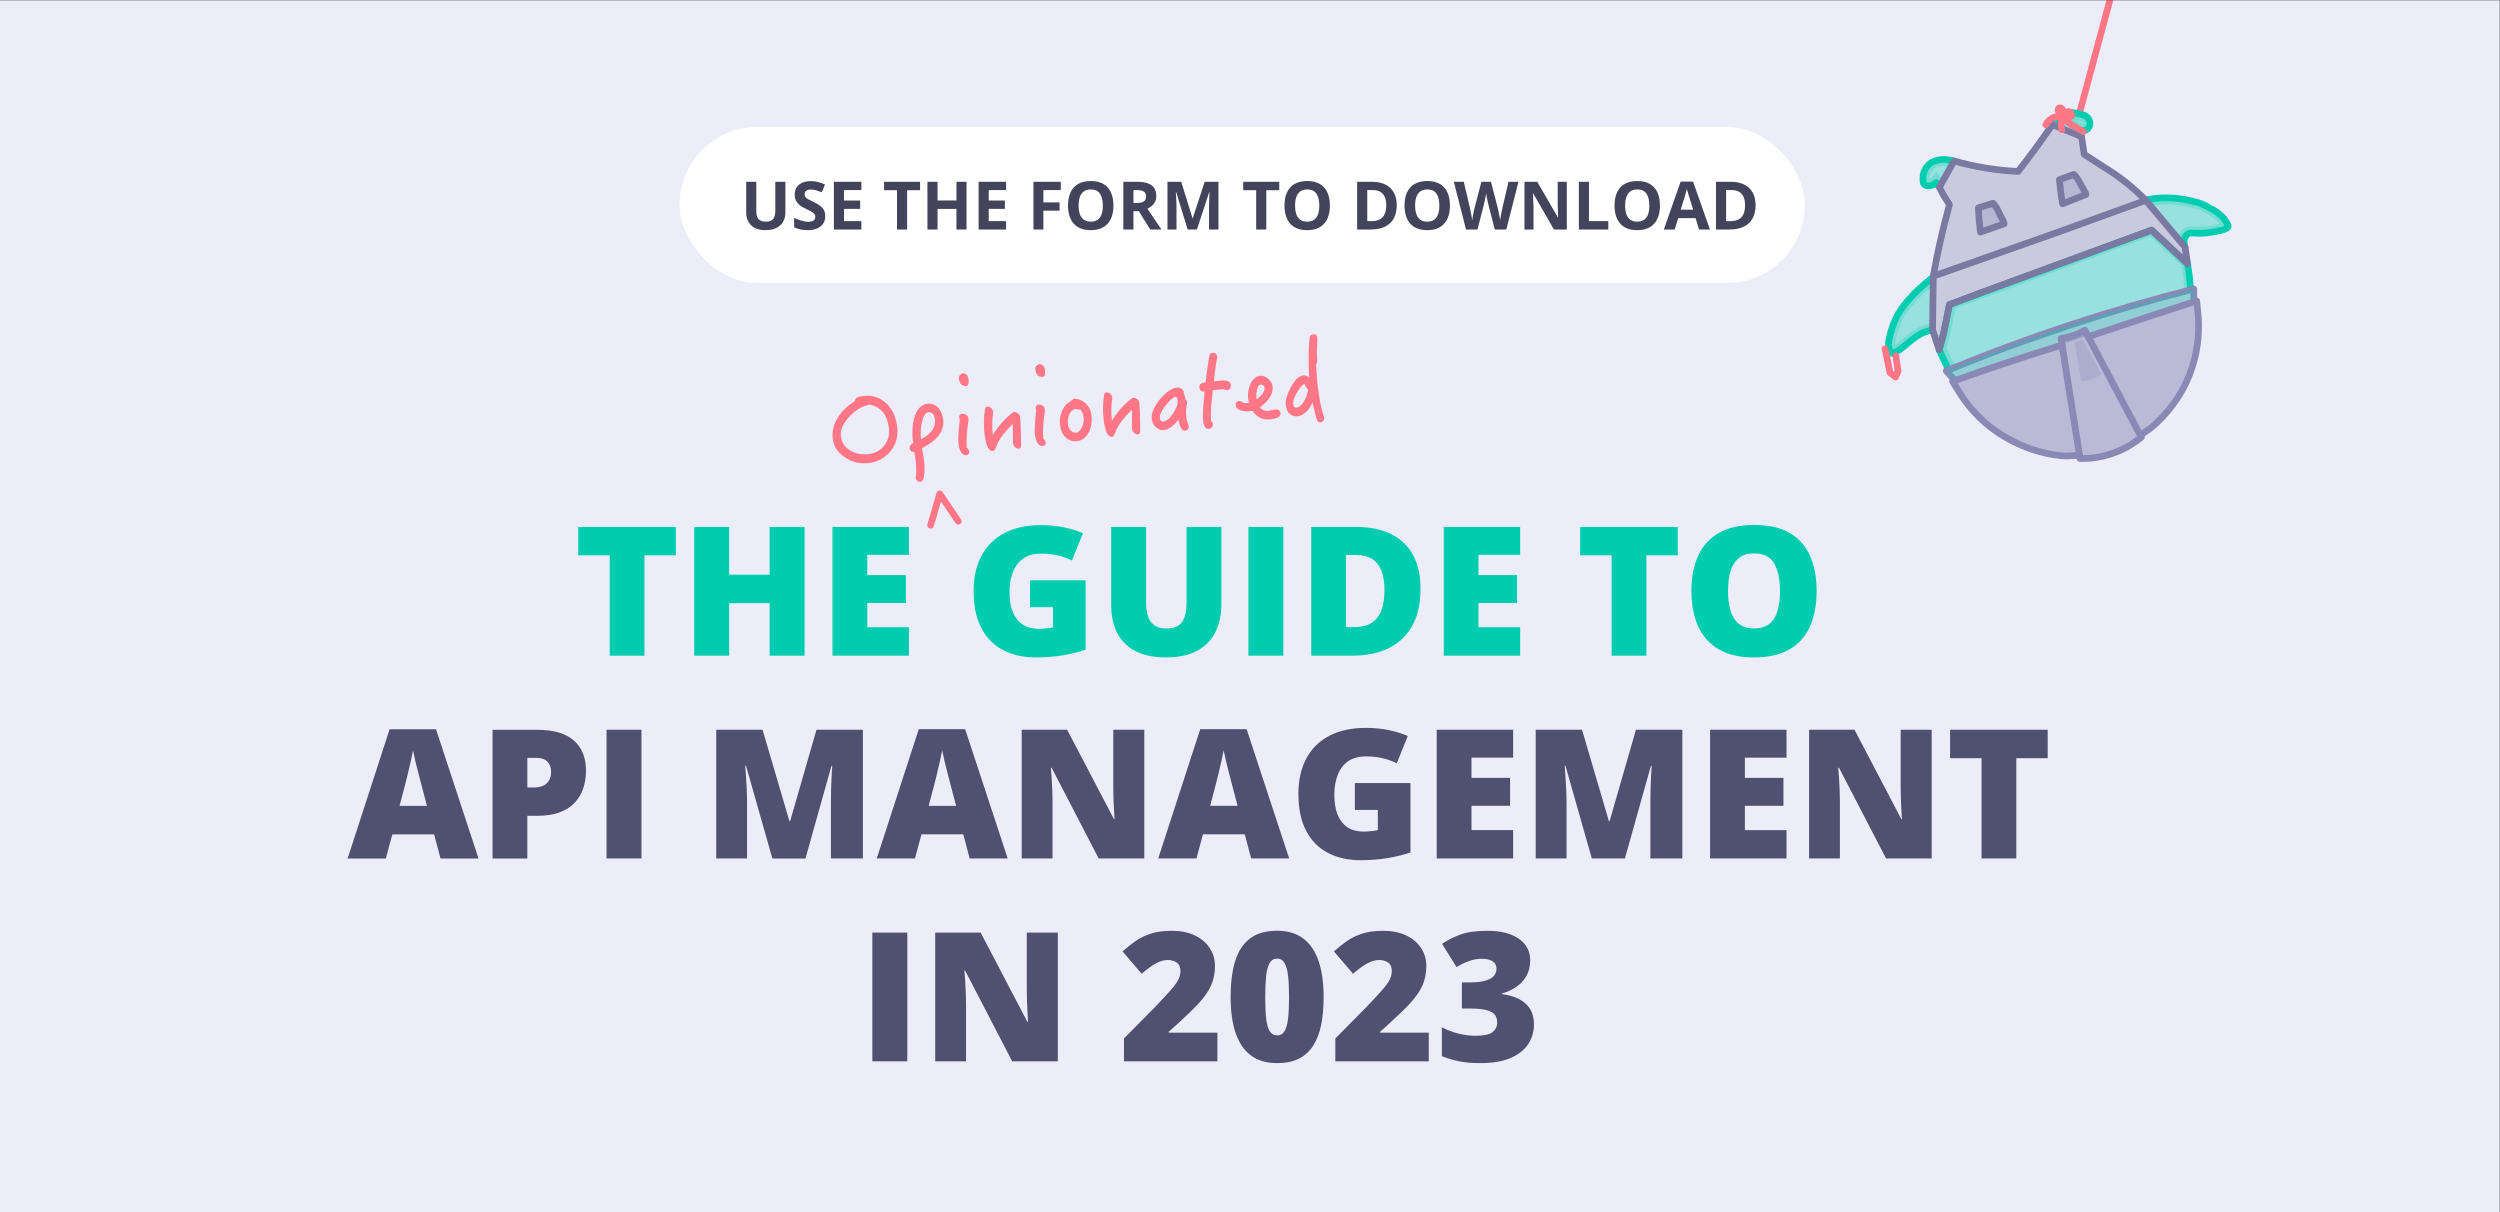 <svg xmlns="http://www.w3.org/2000/svg" width="1122" height="544" viewBox="0 0 1122 544" fill="none"><rect x="0" y="0" width="1122" height="544" fill="#333333" stroke="none"/><g clip-path="url(#clip0_206_986)"><mask id="mask0_206_986" style="mask-type:luminance" maskUnits="userSpaceOnUse" x="-78" y="0" width="1200" height="628"><path d="M1122 0H-78V628H1122V0Z" fill="white"></path></mask><g mask="url(#mask0_206_986)"><path d="M1122 0H-78V544H1122V0Z" fill="#EDEDF9"></path><g opacity="0.3"><path d="M876.987 72.245C875.92 71.898 872.501 71.147 869.741 71.838C868.711 72.089 866.955 72.557 865.402 74.104C863.038 76.451 863.017 79.44 863.012 80.161C863.003 81.201 863.008 82.183 863.698 82.839C864.761 83.835 866.691 83.351 867.379 83.044C868.199 82.675 868.817 82.028 868.817 82.028C868.866 81.979 868.904 81.936 868.93 81.907L870.406 84.029" fill="#00CDB0" fill-opacity="0.3"></path><mask id="mask1_206_986" style="mask-type:luminance" maskUnits="userSpaceOnUse" x="863" y="71" width="14" height="14"><path d="M876.987 72.245C875.92 71.898 872.501 71.147 869.741 71.838C868.711 72.089 866.955 72.557 865.402 74.104C863.038 76.451 863.017 79.44 863.012 80.161C863.003 81.201 863.008 82.183 863.698 82.839C864.761 83.835 866.691 83.351 867.379 83.044C868.199 82.675 868.817 82.028 868.817 82.028C868.866 81.979 868.904 81.936 868.93 81.907L870.406 84.029" fill="#00CDB0"></path></mask><g mask="url(#mask1_206_986)"><path d="M869.741 71.838L870.452 74.752L870.461 74.75L870.469 74.748L869.741 71.838ZM865.402 74.104L867.516 76.233L867.519 76.23L865.402 74.104ZM863.012 80.161L866.012 80.189V80.181L863.012 80.161ZM863.698 82.839L861.631 85.013L861.639 85.02L861.647 85.028L863.698 82.839ZM867.379 83.044L868.601 85.784L868.611 85.78L867.379 83.044ZM868.817 82.028L866.684 79.919L866.666 79.937L866.649 79.955L868.817 82.028ZM868.93 81.907L871.393 80.194L869.213 77.059L866.683 79.919L868.93 81.907ZM877.914 69.391C877.172 69.15 875.847 68.835 874.323 68.67C872.813 68.506 870.874 68.462 869.013 68.928L870.469 74.748C871.368 74.523 872.519 74.509 873.675 74.635C874.817 74.759 875.735 74.992 876.06 75.098L877.914 69.391ZM869.029 68.924C867.888 69.202 865.447 69.825 863.285 71.978L867.519 76.23C868.463 75.289 869.534 74.976 870.452 74.752L869.029 68.924ZM863.288 71.975C860.012 75.228 860.018 79.319 860.012 80.141L866.012 80.181C866.016 79.561 866.064 77.674 867.516 76.233L863.288 71.975ZM860.012 80.133C860.008 80.605 859.995 81.406 860.145 82.201C860.309 83.07 860.699 84.126 861.631 85.013L865.766 80.665C865.871 80.766 865.949 80.88 865.997 80.98C866.041 81.07 866.047 81.119 866.041 81.087C866.034 81.051 866.022 80.968 866.016 80.806C866.009 80.64 866.01 80.452 866.012 80.189L860.012 80.133ZM861.647 85.028C863.036 86.33 864.766 86.48 865.828 86.427C866.933 86.372 867.95 86.074 868.601 85.784L866.157 80.305C866.168 80.299 866.089 80.333 865.941 80.37C865.799 80.405 865.654 80.428 865.53 80.434C865.4 80.441 865.359 80.426 865.39 80.434C865.432 80.445 865.585 80.496 865.75 80.65L861.647 85.028ZM868.611 85.78C869.337 85.453 869.919 85.032 870.292 84.731C870.486 84.574 870.645 84.432 870.76 84.323C870.818 84.269 870.867 84.222 870.904 84.184C870.923 84.165 870.939 84.149 870.953 84.135C870.96 84.128 870.966 84.122 870.971 84.116C870.974 84.114 870.977 84.111 870.979 84.109C870.98 84.107 870.981 84.106 870.982 84.105C870.983 84.104 870.984 84.104 870.984 84.103C870.984 84.103 870.985 84.103 870.985 84.102C870.985 84.102 870.986 84.102 868.817 82.028C866.649 79.955 866.649 79.956 866.649 79.955C866.65 79.955 866.65 79.954 866.65 79.954C866.651 79.953 866.651 79.953 866.652 79.952C866.653 79.951 866.654 79.95 866.654 79.949C866.656 79.948 866.658 79.946 866.659 79.944C866.662 79.941 866.665 79.939 866.667 79.936C866.671 79.932 866.673 79.93 866.674 79.93C866.674 79.929 866.668 79.935 866.655 79.947C866.629 79.972 866.582 80.014 866.52 80.065C866.378 80.179 866.241 80.267 866.147 80.309L868.611 85.78ZM870.951 84.138C871.062 84.025 871.147 83.928 871.177 83.894L866.683 79.919C866.67 79.933 866.67 79.934 866.67 79.934C866.671 79.932 866.676 79.927 866.684 79.919L870.951 84.138ZM866.467 83.62L867.943 85.742L872.869 82.316L871.393 80.194L866.467 83.62Z" fill="#00CDB0"></path></g></g><path d="M965.423 -68.619L933.191 51.071" stroke="#FF7787" stroke-width="3" stroke-linecap="round" stroke-linejoin="round"></path><path d="M876.987 72.245C875.92 71.898 872.501 71.147 869.741 71.838C868.711 72.089 866.955 72.557 865.402 74.104C863.038 76.451 863.017 79.44 863.012 80.161C863.003 81.201 863.008 82.183 863.698 82.839C864.761 83.835 866.691 83.351 867.379 83.044C868.199 82.675 868.817 82.028 868.817 82.028C868.866 81.979 868.904 81.936 868.93 81.907L870.406 84.029" fill="#00CDB0" fill-opacity="0.3"></path><path d="M876.987 72.245C875.92 71.898 872.501 71.147 869.741 71.838C868.711 72.089 866.955 72.557 865.402 74.104C863.038 76.451 863.017 79.44 863.012 80.161C863.003 81.201 863.008 82.183 863.698 82.839C864.761 83.835 866.691 83.351 867.379 83.044C868.199 82.675 868.817 82.028 868.817 82.028C868.866 81.979 868.904 81.936 868.93 81.907L870.406 84.029" stroke="#00CDB0" stroke-width="3" stroke-linecap="round" stroke-linejoin="round"></path><g opacity="0.3"><path d="M934.184 61.292L933.444 58.314C933.676 58.447 934.435 58.845 935.388 58.68C936.501 58.486 937.103 57.666 937.312 57.383C937.438 57.212 938.017 56.377 937.972 55.206C937.927 54.036 937.277 53.23 937.006 52.908C935.966 51.66 934.556 51.364 932.046 50.882C929.707 50.428 928.506 50.215 927.273 50.796C926.671 51.081 926.485 51.344 924.958 52.693C923.799 53.73 921.686 55.439 921.072 55.935" fill="#00CDB0" fill-opacity="0.3"></path><mask id="mask2_206_986" style="mask-type:luminance" maskUnits="userSpaceOnUse" x="921" y="50" width="17" height="12"><path d="M934.184 61.292L933.444 58.314C933.676 58.447 934.435 58.845 935.388 58.68C936.501 58.486 937.103 57.666 937.312 57.383C937.438 57.212 938.017 56.377 937.972 55.206C937.927 54.036 937.277 53.23 937.006 52.908C935.966 51.66 934.556 51.364 932.046 50.882C929.707 50.428 928.506 50.215 927.273 50.796C926.671 51.081 926.485 51.344 924.958 52.693C923.799 53.73 921.686 55.439 921.072 55.935" fill="#00CDB0"></path></mask><g mask="url(#mask2_206_986)"><path d="M933.445 58.314L934.939 55.712L928.838 52.212L930.534 59.038L933.445 58.314ZM935.388 58.681L935.901 61.637L935.904 61.636L935.388 58.681ZM937.312 57.384L939.724 59.167L939.731 59.16L937.312 57.384ZM937.007 52.909L934.702 54.829L934.706 54.835L934.711 54.841L937.007 52.909ZM932.047 50.883L931.474 53.828L931.482 53.829L932.047 50.883ZM927.273 50.797L925.997 48.082L925.989 48.085L927.273 50.797ZM924.958 52.693L922.973 50.444L922.966 50.451L922.958 50.457L924.958 52.693ZM937.096 60.569L936.357 57.591L930.534 59.038L931.273 62.015L937.096 60.569ZM931.952 60.916C932.367 61.154 933.895 61.984 935.901 61.637L934.878 55.725C934.907 55.72 934.932 55.719 934.948 55.721C934.963 55.722 934.968 55.724 934.964 55.723C934.959 55.721 934.951 55.719 934.945 55.716C934.942 55.715 934.94 55.714 934.94 55.714C934.94 55.714 934.941 55.713 934.939 55.712L931.952 60.916ZM935.904 61.636C938.276 61.223 939.491 59.482 939.724 59.167L934.9 55.601C934.85 55.669 934.83 55.693 934.807 55.72C934.785 55.745 934.771 55.76 934.762 55.767C934.755 55.773 934.761 55.766 934.783 55.755C934.808 55.743 934.841 55.731 934.874 55.725L935.904 61.636ZM939.731 59.16C939.995 58.8 941.054 57.28 940.971 55.093L934.974 55.321C934.976 55.382 934.964 55.451 934.932 55.529C934.9 55.606 934.87 55.642 934.895 55.608L939.731 59.16ZM940.971 55.093C940.886 52.863 939.653 51.393 939.302 50.977L934.711 54.841C934.801 54.947 934.865 55.03 934.914 55.124C934.96 55.213 934.972 55.274 934.974 55.321L940.971 55.093ZM939.312 50.989C937.459 48.765 934.847 48.365 932.612 47.937L931.482 53.829C932.802 54.083 933.526 54.236 934.051 54.427C934.46 54.576 934.589 54.693 934.702 54.829L939.312 50.989ZM932.619 47.938C930.561 47.539 928.29 47.003 925.997 48.082L928.552 53.511C928.627 53.476 928.722 53.429 929.096 53.448C929.586 53.473 930.243 53.589 931.474 53.828L932.619 47.938ZM925.989 48.085C925.375 48.377 924.952 48.688 924.503 49.075C924.214 49.324 923.605 49.886 922.973 50.444L926.945 54.942C927.341 54.592 927.649 54.313 927.893 54.092C928.148 53.861 928.301 53.723 928.424 53.617C928.539 53.517 928.57 53.498 928.562 53.503C928.541 53.517 928.526 53.523 928.559 53.508L925.989 48.085ZM922.958 50.457C921.867 51.433 919.822 53.09 919.187 53.603L922.958 58.269C923.551 57.79 925.732 56.027 926.96 54.929L922.958 50.457Z" fill="#00CDB0"></path></g></g><path d="M934.184 61.292L933.444 58.314C933.676 58.447 934.435 58.845 935.388 58.68C936.501 58.486 937.103 57.666 937.312 57.383C937.438 57.212 938.017 56.377 937.972 55.206C937.927 54.036 937.277 53.23 937.006 52.908C935.966 51.66 934.556 51.364 932.046 50.882C929.707 50.428 928.506 50.215 927.273 50.796C926.671 51.081 926.485 51.344 924.958 52.693C923.799 53.73 921.686 55.439 921.072 55.935" fill="#00CDB0" fill-opacity="0.3"></path><path d="M934.184 61.292L933.444 58.314C933.676 58.447 934.435 58.845 935.388 58.68C936.501 58.486 937.103 57.666 937.312 57.383C937.438 57.212 938.017 56.377 937.972 55.206C937.927 54.036 937.277 53.23 937.006 52.908C935.966 51.66 934.556 51.364 932.046 50.882C929.707 50.428 928.506 50.215 927.273 50.796C926.671 51.081 926.485 51.344 924.958 52.693C923.799 53.73 921.686 55.439 921.072 55.935" stroke="#00CDB0" stroke-width="3" stroke-linecap="round" stroke-linejoin="round"></path><g opacity="0.3"><path d="M963.094 89.662C964.788 89.463 968.164 88.803 970.868 88.793C973.572 88.782 977.322 88.792 981.977 89.855C984.239 90.368 987.403 90.703 991.777 93.392C992.834 94.04 994.3 94.359 997.603 97.521C998.25 98.139 1000.19 100.866 1000 101.663C999.804 102.51 998.573 102.913 997.241 103.262C991.044 104.873 986.774 104.707 986.774 104.707C984.233 104.609 982.646 104.275 981.489 105.339C980.448 106.301 980.293 107.65 980.293 107.65C980.191 108.469 980.369 110.076 980.508 110.425" fill="#00CDB0" fill-opacity="0.3"></path><mask id="mask3_206_986" style="mask-type:luminance" maskUnits="userSpaceOnUse" x="963" y="88" width="38" height="23"><path d="M963.094 89.662C964.788 89.463 968.164 88.803 970.868 88.793C973.572 88.782 977.322 88.792 981.977 89.855C984.239 90.368 987.403 90.703 991.777 93.392C992.834 94.04 994.3 94.359 997.603 97.521C998.25 98.139 1000.19 100.866 1000 101.663C999.804 102.51 998.573 102.913 997.241 103.262C991.044 104.873 986.774 104.707 986.774 104.707C984.233 104.609 982.646 104.275 981.489 105.339C980.448 106.301 980.293 107.65 980.293 107.65C980.191 108.469 980.369 110.076 980.508 110.425" fill="#00CDB0"></path></mask><g mask="url(#mask3_206_986)"><path d="M981.977 89.855L981.31 92.779L981.313 92.78L981.977 89.855ZM991.777 93.393L990.205 95.948L990.211 95.951L991.777 93.393ZM997.603 97.521L995.529 99.688L995.53 99.69L997.603 97.521ZM1000 101.663L1002.92 102.349L1002.93 102.343L1000 101.663ZM997.241 103.262L997.996 106.166L998.002 106.164L997.241 103.262ZM986.774 104.707L986.891 101.709H986.889L986.774 104.707ZM981.489 105.339L979.458 103.131L979.453 103.136L981.489 105.339ZM980.293 107.65L983.27 108.022L983.272 108.007L983.274 107.991L980.293 107.65ZM963.445 92.642C965.529 92.397 968.389 91.802 970.879 91.793L970.856 85.793C967.938 85.804 964.047 86.53 962.744 86.683L963.445 92.642ZM970.879 91.793C973.534 91.782 977.002 91.796 981.31 92.779L982.645 86.93C977.642 85.788 973.609 85.782 970.856 85.793L970.879 91.793ZM981.313 92.78C983.749 93.333 986.348 93.576 990.205 95.948L993.348 90.837C988.458 87.83 984.729 87.403 982.642 86.929L981.313 92.78ZM990.211 95.951C990.609 96.195 991.044 96.407 991.318 96.545C991.629 96.702 991.932 96.859 992.286 97.075C992.983 97.5 994.006 98.23 995.529 99.688L999.678 95.354C997.898 93.65 996.536 92.639 995.41 91.953C994.853 91.612 994.384 91.371 994.02 91.188C993.618 90.985 993.473 90.914 993.343 90.834L990.211 95.951ZM995.53 99.69C995.514 99.674 995.64 99.805 995.888 100.132C996.109 100.422 996.356 100.775 996.579 101.127C996.809 101.492 996.969 101.786 997.05 101.973C997.092 102.068 997.082 102.064 997.062 101.982C997.052 101.937 997.029 101.834 997.02 101.687C997.011 101.545 997.008 101.294 997.081 100.982L1002.93 102.343C1003.1 101.575 1002.98 100.909 1002.9 100.581C1002.8 100.195 1002.67 99.842 1002.54 99.56C1002.29 98.991 1001.96 98.416 1001.65 97.923C1001.07 96.997 1000.27 95.915 999.676 95.352L995.53 99.69ZM997.082 100.977C997.186 100.537 997.411 100.241 997.565 100.088C997.699 99.956 997.78 99.928 997.702 99.968C997.632 100.003 997.498 100.059 997.273 100.133C997.052 100.205 996.793 100.278 996.481 100.36L998.002 106.164C998.661 105.991 999.581 105.738 1000.39 105.331C1001.14 104.956 1002.51 104.095 1002.92 102.349L997.082 100.977ZM996.486 100.359C993.573 101.116 991.125 101.452 989.425 101.6C988.575 101.673 987.915 101.7 987.48 101.708C987.263 101.712 987.102 101.712 987.002 101.711C986.952 101.71 986.918 101.709 986.899 101.709C986.89 101.709 986.884 101.709 986.883 101.708C986.882 101.708 986.882 101.708 986.884 101.709C986.884 101.709 986.885 101.709 986.887 101.709H986.889C986.89 101.709 986.89 101.709 986.891 101.709C986.891 101.709 986.891 101.709 986.774 104.707C986.657 107.704 986.658 107.704 986.659 107.704C986.66 107.704 986.662 107.704 986.663 107.704C986.665 107.705 986.668 107.705 986.671 107.705C986.676 107.705 986.683 107.705 986.69 107.705C986.705 107.706 986.725 107.706 986.748 107.707C986.795 107.708 986.858 107.709 986.937 107.71C987.095 107.712 987.316 107.712 987.596 107.707C988.155 107.696 988.95 107.663 989.943 107.577C991.927 107.405 994.712 107.019 997.996 106.166L996.486 100.359ZM986.889 101.709C985.92 101.671 984.493 101.546 983.482 101.59C982.254 101.643 980.761 101.932 979.458 103.131L983.519 107.547C983.373 107.682 983.252 107.606 983.743 107.584C984.015 107.572 984.363 107.582 984.876 107.61C985.347 107.636 985.994 107.679 986.659 107.704L986.889 101.709ZM979.453 103.136C978.478 104.036 977.96 105.074 977.686 105.817C977.545 106.198 977.457 106.534 977.402 106.787C977.374 106.915 977.355 107.024 977.34 107.112C977.333 107.156 977.328 107.195 977.323 107.227C977.321 107.244 977.319 107.259 977.317 107.272C977.316 107.279 977.316 107.286 977.315 107.292C977.314 107.295 977.314 107.298 977.314 107.3C977.314 107.302 977.313 107.303 977.313 107.305C977.313 107.305 977.313 107.306 977.313 107.307C977.313 107.308 977.313 107.309 980.293 107.65C983.274 107.991 983.274 107.992 983.274 107.993C983.274 107.993 983.274 107.994 983.273 107.995C983.273 107.996 983.273 107.998 983.273 107.999C983.273 108.001 983.272 108.004 983.272 108.006C983.272 108.011 983.271 108.015 983.271 108.02C983.269 108.028 983.268 108.035 983.268 108.042C983.266 108.054 983.265 108.063 983.264 108.068C983.262 108.078 983.262 108.075 983.265 108.061C983.272 108.031 983.287 107.969 983.315 107.893C983.379 107.722 983.458 107.604 983.524 107.543L979.453 103.136ZM977.317 107.278C977.225 108.014 977.268 108.878 977.322 109.481C977.352 109.813 977.392 110.146 977.44 110.442C977.473 110.645 977.551 111.108 977.72 111.534L983.295 109.316C983.335 109.417 983.358 109.492 983.366 109.521C983.375 109.555 983.38 109.574 983.38 109.574C983.38 109.576 983.378 109.568 983.375 109.55C983.372 109.532 983.367 109.508 983.362 109.478C983.341 109.349 983.317 109.162 983.298 108.947C983.279 108.732 983.267 108.517 983.264 108.331C983.262 108.239 983.263 108.163 983.265 108.104C983.268 108.042 983.271 108.017 983.27 108.022L977.317 107.278Z" fill="#00CDB0"></path></g></g><path d="M963.094 89.662C964.788 89.463 968.164 88.803 970.868 88.793C973.572 88.782 977.322 88.792 981.977 89.855C984.239 90.368 987.403 90.703 991.777 93.392C992.834 94.04 994.3 94.359 997.603 97.521C998.25 98.139 1000.19 100.866 1000 101.663C999.804 102.51 998.573 102.913 997.241 103.262C991.044 104.873 986.774 104.707 986.774 104.707C984.233 104.609 982.646 104.275 981.489 105.339C980.448 106.301 980.293 107.65 980.293 107.65C980.191 108.469 980.369 110.076 980.508 110.425" fill="#00CDB0" fill-opacity="0.3"></path><path d="M963.094 89.662C964.788 89.463 968.164 88.803 970.868 88.793C973.572 88.782 977.322 88.792 981.977 89.855C984.239 90.368 987.403 90.703 991.777 93.392C992.834 94.04 994.3 94.359 997.603 97.521C998.25 98.139 1000.19 100.866 1000 101.663C999.804 102.51 998.573 102.913 997.241 103.262C991.044 104.873 986.774 104.707 986.774 104.707C984.233 104.609 982.646 104.275 981.489 105.339C980.448 106.301 980.293 107.65 980.293 107.65C980.191 108.469 980.369 110.076 980.508 110.425" stroke="#00CDB0" stroke-width="3" stroke-linecap="round" stroke-linejoin="round"></path><g opacity="0.3"><path d="M867.567 124.324C865.01 126.459 860.918 129.673 857.788 133.188C855.47 135.797 853.627 137.899 851.723 141.162C851.723 141.162 848.951 145.914 847.694 152.905C847.65 153.17 847.361 154.857 847.91 156.813C848.121 157.591 848.282 158.124 848.748 158.382C849.302 158.681 850.189 158.561 852.764 156.76C854.549 155.516 855.063 154.922 856.87 153.461C858.586 152.073 860.058 150.897 862.047 149.822C863.743 148.911 866.317 148.286 867.343 147.98" fill="#00CDB0" fill-opacity="0.3"></path><mask id="mask4_206_986" style="mask-type:luminance" maskUnits="userSpaceOnUse" x="847" y="124" width="21" height="35"><path d="M867.567 124.324C865.01 126.459 860.918 129.673 857.788 133.188C855.47 135.797 853.627 137.899 851.723 141.162C851.723 141.162 848.951 145.914 847.694 152.905C847.65 153.17 847.361 154.857 847.91 156.813C848.121 157.591 848.282 158.124 848.748 158.382C849.302 158.681 850.189 158.561 852.764 156.76C854.549 155.516 855.063 154.922 856.87 153.461C858.586 152.073 860.058 150.897 862.047 149.822C863.743 148.911 866.317 148.286 867.343 147.98" fill="#00CDB0"></path></mask><g mask="url(#mask4_206_986)"><path d="M857.788 133.188L855.547 131.194L855.545 131.196L857.788 133.188ZM847.694 152.905L844.741 152.374L844.737 152.395L844.734 152.415L847.694 152.905ZM847.91 156.813L850.804 156.026L850.801 156.014L850.798 156.002L847.91 156.813ZM848.748 158.382L847.296 161.007L847.309 161.014L847.322 161.021L848.748 158.382ZM852.764 156.76L851.048 154.3L851.045 154.302L852.764 156.76ZM862.047 149.822L860.627 147.18L860.622 147.183L862.047 149.822ZM865.644 122.021C863.196 124.065 858.866 127.466 855.547 131.194L860.029 135.183C862.969 131.88 866.824 128.852 869.49 126.626L865.644 122.021ZM855.545 131.196C853.218 133.816 851.198 136.109 849.132 139.651L854.314 142.674C856.055 139.69 857.723 137.778 860.031 135.181L855.545 131.196ZM851.723 141.162C849.132 139.65 849.132 139.651 849.131 139.651C849.131 139.652 849.131 139.652 849.131 139.653C849.13 139.654 849.129 139.655 849.129 139.656C849.128 139.658 849.126 139.66 849.125 139.663C849.122 139.668 849.118 139.675 849.113 139.682C849.105 139.698 849.093 139.718 849.079 139.742C849.052 139.791 849.014 139.859 848.967 139.944C848.875 140.115 848.746 140.356 848.591 140.664C848.281 141.278 847.863 142.16 847.406 143.268C846.494 145.48 845.415 148.623 844.741 152.374L850.646 153.436C851.229 150.195 852.165 147.468 852.953 145.556C853.346 144.602 853.7 143.859 853.949 143.364C854.074 143.117 854.172 142.933 854.236 142.816C854.267 142.758 854.291 142.716 854.304 142.692C854.311 142.68 854.315 142.673 854.317 142.67C854.318 142.669 854.318 142.668 854.317 142.67C854.317 142.67 854.317 142.67 854.316 142.671C854.316 142.671 854.316 142.672 854.315 142.672C854.315 142.673 854.315 142.673 854.315 142.673C854.315 142.674 854.314 142.674 851.723 141.162ZM844.734 152.415C844.671 152.797 844.29 155.018 845.021 157.623L850.798 156.002C850.432 154.697 850.629 153.542 850.654 153.394L844.734 152.415ZM845.015 157.6C845.106 157.938 845.264 158.533 845.524 159.081C845.824 159.712 846.35 160.484 847.296 161.007L850.201 155.757C850.416 155.876 850.596 156.03 850.733 156.19C850.861 156.34 850.923 156.463 850.943 156.504C850.96 156.54 850.952 156.532 850.922 156.438C850.892 156.343 850.858 156.221 850.804 156.026L845.015 157.6ZM847.322 161.021C848.574 161.698 849.871 161.587 851.002 161.185C852.009 160.828 853.144 160.155 854.483 159.219L851.045 154.302C850.45 154.718 849.991 155.01 849.638 155.212C849.279 155.417 849.078 155.502 848.994 155.531C848.91 155.561 849.03 155.505 849.287 155.508C849.59 155.512 849.904 155.597 850.174 155.743L847.322 161.021ZM854.48 159.221C856.363 157.908 857.203 157.05 858.757 155.793L854.984 151.128C852.924 152.794 852.734 153.124 851.048 154.3L854.48 159.221ZM858.757 155.793C860.476 154.402 861.756 153.389 863.473 152.462L860.622 147.183C858.361 148.404 856.696 149.743 854.984 151.128L858.757 155.793ZM863.468 152.465C864.807 151.745 866.886 151.247 868.2 150.855L866.486 145.105C865.747 145.326 862.679 146.077 860.627 147.18L863.468 152.465Z" fill="#00CDB0"></path></g></g><path d="M867.567 124.324C865.01 126.459 860.918 129.673 857.788 133.188C855.47 135.797 853.627 137.899 851.723 141.162C851.723 141.162 848.951 145.914 847.694 152.905C847.65 153.17 847.361 154.857 847.91 156.813C848.121 157.591 848.282 158.124 848.748 158.382C849.302 158.681 850.189 158.561 852.764 156.76C854.549 155.516 855.063 154.922 856.87 153.461C858.586 152.073 860.058 150.897 862.047 149.822C863.743 148.911 866.317 148.286 867.343 147.98" fill="#00CDB0" fill-opacity="0.3"></path><path d="M867.567 124.324C865.01 126.459 860.918 129.673 857.788 133.188C855.47 135.797 853.627 137.899 851.723 141.162C851.723 141.162 848.951 145.914 847.694 152.905C847.65 153.17 847.361 154.857 847.91 156.813C848.121 157.591 848.282 158.124 848.748 158.382C849.302 158.681 850.189 158.561 852.764 156.76C854.549 155.516 855.063 154.922 856.87 153.461C858.586 152.073 860.058 150.897 862.047 149.822C863.743 148.911 866.317 148.286 867.343 147.98" stroke="#00CDB0" stroke-width="3" stroke-linecap="round" stroke-linejoin="round"></path><g opacity="0.3"><path d="M983.312 129.141L982.686 122.958L981.918 117.78L976.257 112.493L965.804 102.711L875.051 136.149L872.755 147.676L870.467 156.496L872.597 161.083L874.696 165.448" fill="#00CDB0" fill-opacity="0.3"></path><mask id="mask5_206_986" style="mask-type:luminance" maskUnits="userSpaceOnUse" x="870" y="102" width="114" height="64"><path d="M983.312 129.141L982.686 122.958L981.918 117.78L976.257 112.493L965.804 102.711L875.051 136.149L872.755 147.676L870.467 156.496L872.597 161.083L874.696 165.448" fill="#00CDB0"></path></mask><g mask="url(#mask5_206_986)"><path d="M982.686 122.958L985.671 122.656L985.664 122.586L985.654 122.517L982.686 122.958ZM981.918 117.78L984.885 117.339L984.731 116.303L983.966 115.587L981.918 117.78ZM976.257 112.493L974.208 114.683L974.21 114.685L976.257 112.493ZM965.804 102.711L967.854 100.52L966.503 99.256L964.767 99.895L965.804 102.711ZM875.051 136.149L874.014 133.334L872.437 133.914L872.109 135.563L875.051 136.149ZM872.755 147.676L875.659 148.429L875.68 148.346L875.697 148.262L872.755 147.676ZM870.467 156.496L867.563 155.742L867.293 156.783L867.746 157.759L870.467 156.496ZM872.597 161.083L869.876 162.346L869.884 162.364L869.893 162.383L872.597 161.083ZM986.297 128.838L985.671 122.656L979.702 123.26L980.327 129.443L986.297 128.838ZM985.654 122.517L984.885 117.339L978.95 118.22L979.719 123.398L985.654 122.517ZM983.966 115.587L978.305 110.3L974.21 114.685L979.87 119.972L983.966 115.587ZM978.307 110.302L967.854 100.52L963.754 104.901L974.208 114.683L978.307 110.302ZM964.767 99.895L874.014 133.334L876.088 138.964L966.841 105.526L964.767 99.895ZM872.109 135.563L869.813 147.09L875.697 148.262L877.993 136.735L872.109 135.563ZM869.851 146.922L867.563 155.742L873.371 157.249L875.659 148.429L869.851 146.922ZM867.746 157.759L869.876 162.346L875.318 159.819L873.188 155.232L867.746 157.759ZM869.893 162.383L871.993 166.748L877.4 164.147L875.3 159.782L869.893 162.383Z" fill="#00CDB0"></path></g></g><path d="M983.164 129.699L982.538 123.516L981.767 118.346L976.109 113.051L965.656 103.269L874.902 136.707L872.609 148.225L870.321 157.045L872.448 161.641L874.546 166.014" fill="#00CDB0" fill-opacity="0.3"></path><path d="M983.164 129.699L982.538 123.516L981.767 118.346L976.109 113.051L965.656 103.269L874.902 136.707L872.609 148.225L870.321 157.045L872.448 161.641L874.546 166.014" stroke="#00CDB0" stroke-width="3" stroke-linecap="round" stroke-linejoin="round"></path><path d="M963.026 89.921L923.094 104.387L867.664 123.957C868.207 120.884 868.8 117.754 869.451 114.576C870.786 108.06 872.272 101.816 873.853 95.883L874.926 91.855L872.095 87.358L870.397 84.027L876.993 72.255C881.156 73.426 885.846 74.525 891.029 75.38C896.359 76.256 901.305 76.728 905.731 76.945C908.191 73.803 910.667 70.532 913.155 67.149C915.94 63.355 918.578 59.61 921.079 55.945C925.452 57.734 929.816 59.521 934.189 61.31L935.387 69.259L944.474 75.138C947.541 77.007 950.916 79.296 954.421 82.102C957.77 84.786 960.625 87.454 963.038 89.942L963.026 89.921Z" stroke="#7A79A1" stroke-width="3" stroke-linecap="round" stroke-linejoin="round"></path><path d="M867.668 123.949L867.342 147.989L870.322 157.045L872.169 150.113L874.903 136.706L888.245 131.634L960.345 105.204L965.657 103.268L981.768 118.346L980.644 110.854L963.027 89.921" stroke="#7A79A1" stroke-width="3" stroke-linecap="round" stroke-linejoin="round"></path><path opacity="0.3" d="M963.026 89.921L923.094 104.387L867.664 123.957C868.207 120.884 868.8 117.754 869.451 114.576C870.786 108.06 872.272 101.816 873.853 95.883L874.926 91.855L872.095 87.358L870.397 84.027L876.993 72.255C881.156 73.426 885.846 74.525 891.029 75.38C896.359 76.256 901.305 76.728 905.731 76.945C908.191 73.803 910.667 70.532 913.155 67.149C915.94 63.355 918.578 59.61 921.079 55.945C925.452 57.734 929.816 59.521 934.189 61.31L935.387 69.259L944.474 75.138C947.541 77.007 950.916 79.296 954.421 82.102C957.77 84.786 960.625 87.454 963.038 89.942L963.026 89.921Z" fill="#7A79A1"></path><g opacity="0.3"><path d="M867.668 123.949L867.342 147.989L870.322 157.045L872.169 150.113L874.903 136.706L888.245 131.634L960.345 105.204L965.657 103.268L981.768 118.346L980.644 110.854L963.027 89.921" fill="#7A79A1"></path><path d="M867.668 123.949L867.342 147.989L870.322 157.045L872.169 150.113L874.903 136.706L888.245 131.634L960.345 105.204L965.657 103.268L981.768 118.346L980.644 110.854L963.027 89.921" stroke="#7A79A1" stroke-width="3" stroke-linecap="round" stroke-linejoin="round"></path></g><path d="M925.456 154.838C917.085 157.384 907.171 160.598 898.483 163.497C890.91 166.024 883.503 168.596 876.284 171.2L878.866 175.293C881.604 179.872 887.654 188.615 898.696 195.416C910.68 202.798 921.9 204.451 927.281 204.664C928.762 204.559 931.814 204.446 933.295 204.341" fill="#8A8AB5" fill-opacity="0.3"></path><path d="M937.928 150.861C945.457 148.331 953.036 145.814 960.643 143.295C969.079 140.508 977.479 137.755 985.859 135.041L986.362 139.81C986.979 145.358 987.603 157.903 981.145 171.637C976.181 182.204 969.204 188.847 965.034 192.255C963.815 193.115 962.609 193.961 961.39 194.822" fill="#8A8AB5" fill-opacity="0.3"></path><path d="M894.494 91.215L887.881 93.285C887.947 94.978 888.056 96.745 888.211 98.569C888.378 100.521 888.583 102.394 888.821 104.177L899.467 100.455C899.34 99.226 898.034 97.47 897.199 95.518C896.362 93.575 895.316 92.147 894.511 91.219L894.494 91.215Z" fill="#8A8AB5" fill-opacity="0.3" stroke="#7A79A1" stroke-width="3" stroke-linecap="round" stroke-linejoin="round"></path><path d="M930.784 78.273L924.262 80.635C924.409 82.323 924.583 84.08 924.82 85.899C925.068 87.846 925.368 89.699 925.679 91.476L936.146 87.286C935.962 86.07 934.58 84.365 933.655 82.451C932.727 80.546 931.625 79.165 930.775 78.27L930.784 78.273Z" fill="#8A8AB5" fill-opacity="0.3" stroke="#7A79A1" stroke-width="3" stroke-linecap="round" stroke-linejoin="round"></path><path opacity="0.3" d="M937.928 150.861C945.457 148.331 953.036 145.814 960.643 143.295C969.079 140.508 977.479 137.755 985.859 135.041L986.362 139.81C986.979 145.358 987.603 157.903 981.145 171.637C976.181 182.204 969.204 188.847 965.034 192.255C963.815 193.115 962.609 193.961 961.39 194.822" fill="#8A89B5"></path><path d="M984.584 134.702L984.546 129.692C967.216 134.076 948.888 139.326 929.749 145.617C909.553 152.258 890.772 159.312 873.443 166.468C874.481 167.725 876.371 169.53 877.409 170.787" fill="#8A8AB5" fill-opacity="0.3"></path><path d="M984.584 134.702L984.546 129.692C967.216 134.076 948.888 139.326 929.749 145.617C909.553 152.258 890.772 159.312 873.443 166.468C874.481 167.725 876.371 169.53 877.409 170.787" stroke="#8A89B5" stroke-width="3" stroke-linecap="round" stroke-linejoin="round"></path><path opacity="0.3" d="M984.584 134.702L984.546 129.692C967.216 134.076 948.888 139.326 929.749 145.617C909.553 152.258 890.772 159.312 873.443 166.468C874.481 167.725 876.371 169.53 877.409 170.787" fill="#00CDB0"></path><path d="M924.99 151.906C926.558 151.709 928.507 151.319 930.66 150.565C932.679 149.846 934.34 148.997 935.644 148.221L961.023 196.231C958.479 198.316 954.496 201.087 949.068 203.125C942.689 205.517 937.053 205.86 933.517 205.782L924.996 151.916L924.99 151.906Z" fill="#8A8AB5" fill-opacity="0.3" stroke="#8A8AB5" stroke-opacity="0.3" stroke-width="3" stroke-linecap="round" stroke-linejoin="round"></path><path opacity="0.3" d="M925.041 152.187C926.609 151.99 928.558 151.6 930.711 150.846C932.73 150.127 934.391 149.277 935.695 148.502L961.073 196.511C958.53 198.597 954.547 201.368 949.118 203.406C942.74 205.797 937.104 206.14 933.568 206.063L925.047 152.197L925.041 152.187Z" fill="#8A89B5"></path><path d="M924.99 151.906C926.558 151.709 928.507 151.319 930.66 150.565C932.679 149.846 934.34 148.997 935.644 148.221L961.023 196.231C958.479 198.316 954.496 201.087 949.068 203.125C942.689 205.517 937.053 205.86 933.517 205.782L924.996 151.916L924.99 151.906Z" stroke="#8A89B5" stroke-width="3" stroke-linecap="round" stroke-linejoin="round"></path><path opacity="0.3" d="M925.456 154.838C917.085 157.384 907.171 160.598 898.483 163.497C890.91 166.024 883.503 168.596 876.284 171.2L878.866 175.293C881.604 179.872 887.654 188.615 898.696 195.416C910.68 202.798 921.9 204.451 927.281 204.664C928.762 204.559 931.814 204.446 933.295 204.341" fill="#8A89B5"></path><path d="M925.456 154.838C917.085 157.384 907.171 160.598 898.483 163.497C890.91 166.024 883.503 168.596 876.284 171.2L878.866 175.293C881.604 179.872 887.654 188.615 898.696 195.416C910.68 202.798 921.9 204.451 927.281 204.664C928.762 204.559 931.814 204.446 933.295 204.341" stroke="#8A89B5" stroke-width="3" stroke-linecap="round" stroke-linejoin="round"></path><path d="M937.928 150.861C945.457 148.331 953.036 145.814 960.643 143.295C969.079 140.508 977.479 137.755 985.859 135.041L986.362 139.81C986.979 145.358 987.603 157.903 981.145 171.637C976.181 182.204 969.204 188.847 965.034 192.255C963.815 193.115 962.609 193.961 961.39 194.822" stroke="#8A89B5" stroke-width="3" stroke-linecap="round" stroke-linejoin="round"></path><path d="M846 156.519L848.226 167.236L850.733 169.232L851.852 166.572L850.835 159.652" stroke="#FF7787" stroke-width="3" stroke-linecap="round" stroke-linejoin="round"></path><path opacity="0.3" d="M931.074 153.358C931.591 153.291 932.236 153.178 932.944 152.929C933.61 152.706 934.157 152.424 934.581 152.171L943.016 167.788C942.184 168.466 940.869 169.355 939.091 170.004C936.988 170.772 935.133 170.875 933.964 170.848L931.076 153.35L931.074 153.358Z" fill="#8A89B5"></path><path d="M924.879 51.993C925.986 53.09 926.979 53.916 927.722 54.506C929.623 56.002 931.265 56.966 932.51 57.681C933.545 58.277 934.422 58.734 935.034 59.048" stroke="#FF7787" stroke-width="3" stroke-linecap="round" stroke-linejoin="round"></path><path d="M925.044 51.672C925.389 51.346 926.015 49.534 925.59 49.019C925.26 48.62 924.57 48.133 924.085 48.413C923.634 48.667 923.59 49.467 923.837 49.978C924.232 50.805 924.632 52.08 925.05 51.683L925.044 51.672Z" stroke="#FF7787" stroke-width="3" stroke-linecap="round" stroke-linejoin="round"></path><path d="M925.579 51.734C925.523 51.309 926.216 50.915 926.611 50.672C927.15 50.352 928.078 49.815 928.893 50.237C929.473 50.535 929.957 51.296 929.756 51.849C929.474 52.638 927.964 52.584 927.603 52.568C926.837 52.533 925.642 52.268 925.579 51.734Z" stroke="#FF7787" stroke-width="3" stroke-linecap="round" stroke-linejoin="round"></path><path d="M924.962 51.98C924.407 52.019 922.725 52.346 922.012 52.611C919.751 53.434 918.566 55.24 918.15 55.967" stroke="#FF7787" stroke-width="3" stroke-linecap="round" stroke-linejoin="round"></path><path d="M925.305 52.633C925.216 52.867 925.167 53.585 925.1 54.004C925.032 54.36 924.978 54.863 925.05 55.898C925.095 56.498 925.183 57.306 925.377 58.249" stroke="#FF7787" stroke-width="3" stroke-linecap="round" stroke-linejoin="round"></path><path d="M417.656 235.728L421.76 221.627L430.083 233.937" stroke="#FF7787" stroke-width="3" stroke-linecap="round" stroke-linejoin="round"></path><path d="M399.67 202.48C397.166 205.558 393.866 207.334 389.854 207.816C386.117 208.26 382.695 207.518 379.533 205.489C376.079 203.315 374.165 200.444 373.736 196.885C373.346 193.6 374.112 190.362 376.102 187.254C377.817 184.552 380.306 182.171 383.568 180.028C383.744 179.17 384.226 178.558 385.107 178.175C385.551 178.03 386.362 177.838 387.549 177.701C391.561 177.218 394.984 178.382 397.855 181.092C400.535 183.733 402.151 187.193 402.664 191.48C403.177 195.767 402.181 199.403 399.678 202.48H399.67ZM389.992 181.574C389.731 181.743 389.471 181.865 389.104 181.911C386.225 182.623 383.529 184.43 380.995 187.231C378.254 190.24 377.067 193.065 377.396 195.805C377.741 198.676 379.203 200.865 381.83 202.304C384.173 203.69 386.814 204.157 389.831 203.797C392.748 203.445 395.099 202.197 396.868 199.947C398.59 197.75 399.302 195.17 398.95 192.253C398.2 185.961 395.183 182.432 389.992 181.574Z" fill="#FF7787"></path><path d="M413.804 201.156C414.157 202.963 414.478 204.823 414.7 206.737C414.953 208.834 414.984 211.009 414.777 213.16C414.593 215.081 414.019 216.122 413.062 216.229C412.556 216.291 412.074 216.115 411.668 215.793C411.255 215.426 411.017 214.989 410.956 214.492C410.941 214.354 410.994 213.657 411.163 212.386C411.285 211.077 411.224 209.003 410.872 206.086C410.696 204.624 410.52 203.537 410.344 202.817C409.057 202.879 408.383 202.312 408.246 201.126C408.131 200.169 408.644 199.411 409.861 198.806C409.792 198.584 409.746 198.217 409.693 197.765C409.264 194.205 409.432 190.952 410.19 188.035C411.308 183.833 413.299 181.559 416.178 181.215C418.184 180.977 419.876 181.605 421.163 183.067C422.342 184.407 423.061 186.167 423.322 188.357C423.919 193.371 420.734 197.643 413.797 201.156H413.804ZM418.674 185.815C418.1 185.233 417.411 184.95 416.637 185.042C415.359 185.195 414.386 186.703 413.751 189.505C413.177 192.07 413.069 194.626 413.36 197.091C417.939 194.787 420.029 191.763 419.585 188.02C419.486 187.155 419.164 186.405 418.674 185.815Z" fill="#FF7787"></path><path d="M434.294 191.396C433.812 195.063 433.674 198.224 433.911 200.973C434.57 201.447 434.968 202.098 435.067 202.917C435.098 203.193 434.945 203.437 434.707 203.744C434.47 204.05 434.21 204.218 433.934 204.257C431.836 204.509 430.611 202.756 430.159 199.02C429.945 197.244 430.121 193.708 430.741 188.403C430.58 187.867 430.496 187.507 430.473 187.323C430.404 186.726 430.665 186.19 431.346 185.739C433.352 185.501 434.47 186.336 434.7 188.25L434.294 191.396ZM433.513 173.268C433.375 173.284 433.1 173.268 432.717 173.176C431.338 172.878 430.557 171.768 430.328 169.854C430.213 168.897 430.772 168.132 431.989 167.527C433.559 167.527 434.455 168.43 434.684 170.352C434.907 172.174 434.508 173.146 433.505 173.268H433.513Z" fill="#FF7787"></path><path d="M458.26 199.909C458.26 200.744 457.954 201.241 457.318 201.318C456.637 201.402 456.055 201.188 455.534 200.698C455.006 200.162 454.699 199.55 454.615 198.822C454.615 198.776 454.6 197.896 454.577 196.189L454.562 190.271C451.116 193.594 448.796 196.602 447.548 199.343C447.295 199.925 447.089 200.552 446.882 201.134C446.514 201.915 446.108 202.382 445.649 202.436C443.735 202.665 442.502 200.085 441.851 194.658C441.422 191.098 441.499 187.439 442.058 183.627C442.165 182.968 442.441 182.563 442.984 182.501C443.666 182.417 444.294 182.624 444.807 183.068C445.335 183.604 445.641 184.216 445.726 184.943C445.603 185.885 445.496 186.911 445.404 188.036C445.236 190.509 445.289 192.859 445.565 195.14C448.337 190.83 451.438 187.408 454.891 184.913C455.534 184.882 456.154 185.043 456.751 185.387C457.356 185.778 457.739 186.283 457.823 186.972C458.076 189.07 458.222 193.402 458.26 199.917V199.909Z" fill="#FF7787"></path><path d="M468.596 187.286C468.114 190.953 467.976 194.114 468.214 196.862C468.872 197.337 469.27 197.98 469.37 198.807C469.4 199.082 469.247 199.327 469.01 199.634C468.773 199.94 468.512 200.108 468.237 200.139C466.139 200.391 464.914 198.638 464.462 194.903C464.247 193.127 464.423 189.59 465.044 184.285C464.883 183.749 464.799 183.389 464.776 183.205C464.707 182.616 464.967 182.072 465.649 181.621C467.655 181.384 468.773 182.218 469.002 184.132L468.589 187.278H468.596V187.286ZM467.815 169.166C467.678 169.181 467.402 169.166 467.019 169.074C465.641 168.775 464.86 167.665 464.63 165.752C464.515 164.795 465.074 164.029 466.292 163.424C467.861 163.424 468.757 164.328 468.987 166.249C469.209 168.071 468.811 169.043 467.808 169.166H467.815Z" fill="#FF7787"></path><path d="M488.535 194.243C487.279 196.525 485.533 197.749 483.343 198.01C481.429 198.239 479.737 197.658 478.29 196.349C476.835 194.994 476.008 193.149 475.733 190.829C475.495 188.869 475.687 186.949 476.391 185.112C477.073 183.083 478.19 181.567 479.645 180.603C479.997 180.419 480.465 180.09 481.054 179.646C481.559 179.217 481.942 178.942 482.302 178.896C482.394 178.896 482.769 178.934 483.428 179.041C485.089 179.401 486.529 180.243 487.754 181.529C488.933 182.869 489.63 184.453 489.844 186.229C490.219 189.33 489.745 191.978 488.535 194.252V194.243ZM484.553 183.749C483.826 183.833 483.213 183.771 482.723 183.549C481.445 183.702 480.487 184.606 479.844 186.16C479.27 187.523 479.109 188.932 479.285 190.394C479.416 191.488 479.806 192.415 480.495 193.165C481.146 193.961 481.927 194.29 482.838 194.183C483.933 194.053 484.806 193.257 485.556 191.779C486.222 190.355 486.506 188.893 486.322 187.339C486.092 185.425 485.487 184.201 484.553 183.757V183.749Z" fill="#FF7787"></path><path d="M511.72 193.509C511.72 194.344 511.413 194.841 510.778 194.918C510.096 195.002 509.514 194.796 508.994 194.298C508.465 193.762 508.159 193.15 508.075 192.422C508.075 192.377 508.06 191.496 508.037 189.789L508.021 183.872C504.576 187.194 502.256 190.202 501.008 192.943C500.755 193.525 500.548 194.153 500.342 194.734C499.974 195.515 499.568 195.982 499.109 196.036C497.195 196.265 495.962 193.686 495.311 188.258C494.882 184.698 494.959 181.039 495.518 177.227C495.625 176.569 495.901 176.163 496.444 176.102C497.126 176.017 497.754 176.224 498.267 176.668C498.795 177.204 499.101 177.816 499.185 178.544C499.063 179.485 498.956 180.511 498.864 181.636C498.695 184.109 498.749 186.459 499.025 188.74C501.796 184.43 504.897 181.009 508.351 178.513C508.994 178.482 509.614 178.643 510.211 178.988C510.816 179.378 511.199 179.883 511.283 180.572C511.536 182.67 511.681 187.003 511.72 193.517V193.509Z" fill="#FF7787"></path><path d="M532.638 181.568C532.232 183.558 532.171 185.418 532.393 187.24C532.462 187.784 532.646 188.595 533.005 189.621C533.319 190.693 533.518 191.221 533.534 191.359C533.587 191.818 533.411 192.3 533.097 192.706C532.722 193.027 532.286 193.265 531.826 193.318C530.502 193.479 529.514 191.787 528.871 188.35C526.62 191.213 524.499 192.759 522.439 193.004C521.114 193.165 519.912 192.752 518.817 191.726C517.684 190.754 517.079 189.575 516.911 188.159C516.597 185.51 517.807 182.501 520.601 179.202C523.274 176.01 525.831 174.226 528.342 173.928C528.932 173.859 529.56 174.058 530.211 174.441C530.816 174.831 531.198 175.336 531.26 175.887C531.29 176.117 531.26 176.347 531.244 176.538C531.62 177.327 531.911 178.215 532.033 179.263C532.454 179.677 532.737 180.105 532.783 180.511C532.806 180.695 532.753 181.024 532.63 181.545V181.568H532.638ZM527.47 178.115C526.604 178.222 525.226 179.447 523.366 181.705C521.306 184.216 520.387 186.176 520.563 187.638C520.701 188.779 521.222 189.269 522.179 189.154C523.549 188.993 525.019 187.799 526.505 185.487C527.99 183.183 528.679 181.246 528.496 179.7C528.365 178.605 528.021 178.046 527.47 178.107V178.115Z" fill="#FF7787"></path><path d="M552.117 174.241C551.803 174.739 551.42 175.022 551.014 175.068C550.379 175.145 549.759 175.03 549.253 174.632C548.932 174.67 548.158 174.762 546.872 174.869C545.593 175.022 544.766 175.076 544.315 175.129C543.916 178.788 543.679 181.031 543.602 181.919C543.357 184.537 543.365 186.895 543.518 188.916C544.016 189.23 544.307 189.697 544.391 190.432C544.445 190.891 544.269 191.328 543.909 191.787C543.495 192.208 543.105 192.438 542.653 192.491C541.145 192.675 540.264 191.481 539.973 189.016C539.812 187.645 539.82 185.425 540.057 182.394L540.639 175.665C539.223 175.834 538.465 175.275 538.304 173.958C538.204 173.139 538.411 172.557 538.932 172.22C539.276 171.991 539.943 171.776 541.037 171.646C541.642 166.67 542.201 162.812 542.691 159.972C542.852 158.984 543.334 158.418 544.161 158.318C545.348 158.173 546.068 158.785 546.367 160.14C546.206 161.128 545.976 162.269 545.716 163.593C545.394 165.53 545.088 168.018 544.812 171.103C545.134 171.064 546.275 170.972 548.197 170.789C550.861 170.605 552.278 171.225 552.446 172.687C552.507 173.231 552.392 173.759 552.124 174.249H552.117V174.241Z" fill="#FF7787"></path><path d="M570.355 188.196C566.887 188.609 564.146 187.369 562.132 184.414L560.761 184.575C559.575 184.72 558.411 184.629 557.163 184.269C555.539 183.817 554.705 183.082 554.59 182.079C554.437 180.801 554.958 180.089 556.137 179.951C556.412 179.921 556.895 180.089 557.584 180.472C558.281 180.855 558.893 181.008 559.536 180.931L560.585 180.809C560.356 180.051 560.233 179.415 560.179 178.964C559.919 176.774 560.218 174.662 561.083 172.61C562.094 170.222 563.556 168.89 565.516 168.66C566.657 168.522 567.813 168.943 569.038 169.9C570.263 170.865 570.96 172.028 571.113 173.307C571.519 176.683 569.59 179.875 565.317 182.883C566.573 184.077 567.836 184.575 569.199 184.407C569.567 184.361 570.149 184.246 570.914 184.062C571.68 183.878 572.262 183.718 572.629 183.672C573.089 183.618 573.571 183.794 573.977 184.108C574.398 184.521 574.635 184.958 574.689 185.409C574.865 186.872 573.403 187.828 570.348 188.196H570.355ZM566.956 172.924C566.558 172.694 566.175 172.556 565.807 172.602C564.988 172.702 564.429 173.46 564.138 174.884C563.816 176.078 563.778 177.287 563.924 178.52L564.023 179.339C566.55 177.234 567.721 175.427 567.538 173.919C567.492 173.552 567.27 173.253 566.956 172.924Z" fill="#FF7787"></path><path d="M591.128 154.582C590.975 157.192 590.937 159.183 591.098 160.507C591.144 161.242 591.159 161.793 591.189 162.069C591.121 162.635 590.944 163.117 590.615 163.477C590.853 167.795 591.174 171.224 591.473 173.735C592.039 178.481 592.782 182.37 593.709 185.448C594.045 186.703 594.268 187.415 594.29 187.599C594.344 188.058 594.214 188.487 593.892 188.892C593.525 189.306 593.134 189.536 592.729 189.589C591.817 189.696 591.189 189.122 590.868 187.959C590.562 186.979 589.949 184.506 589.007 180.548C588.525 181.949 587.713 183.297 586.481 184.552C585.164 185.915 583.862 186.665 582.683 186.81C581.09 187.002 579.796 186.65 578.808 185.746C577.828 184.889 577.254 183.618 577.055 181.934C576.787 179.699 577.568 176.927 579.398 173.651C581.19 170.428 583.012 168.683 584.926 168.453C585.608 168.369 586.488 168.729 587.545 169.433C587.177 161.709 587.246 155.73 587.767 151.596C587.836 150.662 588.379 150.134 589.337 150.019C590.431 149.889 591.052 150.417 591.189 151.604C591.228 151.926 591.205 152.898 591.128 154.574V154.582ZM585.546 172.464C585.363 172.487 585.225 172.464 585.225 172.464C584.497 172.549 583.288 174.087 581.649 176.966C580.654 178.703 580.279 180.181 580.424 181.413C580.562 182.554 581.037 183.052 581.856 182.952C582.767 182.845 583.709 182.217 584.628 181C585.347 180.035 585.952 178.941 586.366 177.739C586.565 177.065 586.81 176.062 587.124 174.776C586.534 174.478 586.021 173.705 585.554 172.464H585.546Z" fill="#FF7787"></path><path d="M289.244 294.26H273.631V249.247H259.52V236.486H303.317V249.247H289.244V294.26ZM361.103 294.26H345.414V270.705H327.267V294.26H311.579V236.486H327.267V257.905H345.414V236.486H361.103V294.26ZM407.939 294.26H373.629V236.486H407.939V249.01H389.241V258.097H406.553V270.62H389.241V281.529H407.939V294.252V294.26ZM462.287 260.439H487.225V291.58C484.247 292.606 480.832 293.448 476.988 294.107C473.145 294.742 469.11 295.056 464.891 295.056C459.332 295.056 454.454 293.977 450.266 291.818C446.078 289.659 442.808 286.375 440.465 281.981C438.122 277.556 436.943 271.968 436.943 265.224C436.943 259.161 438.099 253.932 440.419 249.538C442.739 245.113 446.154 241.699 450.657 239.303C455.189 236.876 460.733 235.667 467.295 235.667C470.909 235.667 474.331 236.011 477.57 236.693C480.809 237.374 483.627 238.247 486.031 239.303L481.092 251.551C479.01 250.526 476.85 249.76 474.607 249.262C472.364 248.734 469.959 248.474 467.371 248.474C463.918 248.474 461.139 249.255 459.033 250.809C456.95 252.363 455.434 254.445 454.485 257.055C453.536 259.635 453.061 262.498 453.061 265.629C453.061 269.212 453.559 272.243 454.562 274.716C455.588 277.166 457.081 279.034 459.025 280.327C461.001 281.59 463.39 282.226 466.177 282.226C467.096 282.226 468.221 282.157 469.538 282.027C470.886 281.897 471.897 281.736 472.586 281.552V272.504H462.272V260.447H462.287V260.439ZM548.143 236.486V271.264C548.143 276.109 547.224 280.327 545.379 283.91C543.534 287.47 540.769 290.218 537.079 292.17C533.388 294.091 528.764 295.056 523.205 295.056C515.249 295.056 509.17 293.012 504.982 288.932C500.793 284.851 498.695 279.079 498.695 271.623V236.494H514.384V270.398C514.384 274.479 515.15 277.449 516.673 279.294C518.205 281.139 520.456 282.057 523.434 282.057C525.571 282.057 527.309 281.659 528.649 280.871C529.996 280.052 530.969 278.773 531.574 277.036C532.209 275.298 532.523 273.055 532.523 270.314V236.486H548.143ZM560.279 294.26V236.486H575.968V294.26H560.279ZM637.551 264.144C637.551 270.865 636.303 276.446 633.8 280.901C631.296 285.357 627.766 288.702 623.203 290.937C618.67 293.15 613.333 294.26 607.192 294.26H588.494V236.486H608.494C614.711 236.486 619.979 237.55 624.305 239.686C628.624 241.822 631.908 244.945 634.144 249.048C636.411 253.159 637.544 258.188 637.544 264.144H637.551ZM621.342 264.695C621.342 261.189 620.867 258.296 619.918 255.999C618.991 253.68 617.598 251.957 615.729 250.824C613.861 249.668 611.503 249.086 608.655 249.086H604.106V281.453H607.583C612.33 281.453 615.806 280.082 618.019 277.342C620.232 274.578 621.342 270.36 621.342 264.695ZM682.252 294.252H647.942V236.478H682.252V249.002H663.554V258.089H680.866V270.613H663.554V281.521H682.252V294.244V294.252ZM738.897 294.26H723.285V249.247H709.173V236.486H752.97V249.247H738.897V294.26ZM815.304 265.292C815.304 269.748 814.76 273.805 813.681 277.464C812.624 281.1 810.97 284.231 808.704 286.872C806.437 289.506 803.528 291.534 799.967 292.958C796.407 294.352 792.157 295.056 787.204 295.056C782.25 295.056 778.153 294.359 774.593 292.958C771.063 291.534 768.153 289.521 765.856 286.911C763.567 284.277 761.867 281.131 760.757 277.464C759.654 273.805 759.095 269.717 759.095 265.216C759.095 259.207 760.083 253.993 762.059 249.569C764.065 245.113 767.143 241.676 771.308 239.257C775.473 236.807 780.795 235.583 787.28 235.583C793.765 235.583 799.217 236.807 803.329 239.257C807.463 241.707 810.495 245.159 812.417 249.615C814.339 254.07 815.304 259.298 815.304 265.3V265.292ZM775.542 265.285C775.542 268.76 775.94 271.753 776.729 274.257C777.518 276.76 778.773 278.681 780.481 280.029C782.196 281.376 784.432 282.042 787.204 282.042C789.975 282.042 792.357 281.368 794.041 280.029C795.756 278.681 796.981 276.76 797.716 274.257C798.482 271.753 798.865 268.76 798.865 265.285C798.865 260.072 797.992 255.945 796.254 252.914C794.516 249.883 791.522 248.367 787.28 248.367C784.462 248.367 782.181 249.048 780.443 250.418C778.727 251.789 777.479 253.741 776.691 256.267C775.925 258.793 775.542 261.802 775.542 265.277V265.285Z" fill="#00CDB0"></path><path d="M197.699 385.311L194.851 374.486H176.076L173.151 385.311H156L174.851 327.3H195.685L214.774 385.311H197.699ZM191.612 361.679L189.123 352.194C188.863 351.169 188.48 349.707 187.975 347.808C187.477 345.887 186.972 343.911 186.474 341.883C185.999 339.831 185.632 338.139 185.364 336.823C185.126 338.139 184.782 339.77 184.338 341.722C183.917 343.644 183.465 345.557 182.99 347.456C182.538 349.354 182.148 350.931 181.803 352.202L179.315 361.687H191.612V361.679ZM241.059 327.529C248.387 327.529 253.869 329.122 257.506 332.314C261.166 335.498 262.996 340.03 262.996 345.909C262.996 348.543 262.613 351.077 261.848 353.496C261.113 355.923 259.88 358.081 258.172 359.98C256.488 361.878 254.229 363.379 251.411 364.481C248.617 365.591 245.163 366.142 241.052 366.142H236.664V385.311H221.052V327.537H241.059V327.529ZM240.707 340.13H236.672V353.412H239.758C241.105 353.412 242.353 353.19 243.51 352.738C244.666 352.263 245.592 351.513 246.274 350.487C246.986 349.431 247.338 348.038 247.338 346.3C247.338 344.562 246.794 343.008 245.715 341.875C244.635 340.719 242.958 340.137 240.692 340.137H240.707V340.13ZM272.207 385.288V327.514H287.896V385.288H272.207ZM346.639 385.288L334.817 343.674H334.457C334.564 344.754 334.671 346.216 334.771 348.061C334.901 349.906 335.024 351.896 335.123 354.032C335.23 356.167 335.284 358.219 335.284 360.194V385.288H321.448V327.514H342.236L354.296 368.538H354.61L366.432 327.514H387.266V385.288H372.917V359.957C372.917 358.143 372.94 356.19 372.994 354.108C373.07 352.003 373.154 350.02 373.231 348.183C373.338 346.315 373.43 344.838 373.507 343.758H373.154L361.493 385.296H346.631L346.639 385.288ZM435.182 385.288L432.334 374.463H413.559L410.635 385.288H393.483L412.334 327.277H433.168L452.265 385.288H435.182ZM429.095 361.656L426.607 352.171C426.346 351.146 425.963 349.684 425.458 347.785C424.96 345.864 424.455 343.889 423.957 341.86C423.483 339.808 423.115 338.117 422.847 336.8C422.61 338.117 422.265 339.747 421.821 341.699C421.4 343.621 420.948 345.534 420.473 347.433C420.029 349.331 419.631 350.908 419.287 352.179L416.798 361.664H429.095V361.656ZM513.565 385.28H493.091L471.981 344.577H471.621C471.751 345.818 471.874 347.303 471.981 349.04C472.088 350.778 472.18 352.554 472.256 354.376C472.333 356.167 472.371 357.79 472.371 359.237V385.28H458.535V327.506H478.933L499.959 367.658H500.196C500.12 366.395 500.035 364.933 499.959 363.271C499.882 361.587 499.798 359.888 499.721 358.173C499.668 356.458 499.645 354.943 499.645 353.626V327.506H513.557V385.28H513.565ZM561.512 385.28L558.663 374.456H539.889L536.964 385.28H519.805L538.656 327.269H559.49L578.579 385.28H561.504H561.512ZM555.425 361.649L552.936 352.164C552.676 351.138 552.293 349.676 551.788 347.777C551.29 345.856 550.785 343.881 550.287 341.852C549.812 339.801 549.445 338.109 549.177 336.792C548.939 338.109 548.595 339.739 548.151 341.691C547.729 343.613 547.278 345.527 546.803 347.425C546.351 349.324 545.961 350.901 545.616 352.171L543.128 361.656H555.425V361.649ZM608.073 351.444H633.011V382.586C630.032 383.611 626.617 384.453 622.774 385.112C618.93 385.747 614.895 386.061 610.676 386.061C605.117 386.061 600.24 384.982 596.052 382.823C591.863 380.664 588.594 377.38 586.251 372.986C583.908 368.561 582.729 362.973 582.729 356.229C582.729 350.166 583.885 344.937 586.205 340.543C588.525 336.118 591.94 332.704 596.442 330.308C600.975 327.881 606.518 326.672 613.08 326.672C616.694 326.672 620.117 327.016 623.356 327.698C626.595 328.379 629.42 329.252 631.816 330.308L626.878 342.557C624.795 341.531 622.636 340.765 620.393 340.268C618.149 339.739 615.737 339.479 613.157 339.479C609.704 339.479 606.924 340.252 604.819 341.806C602.736 343.36 601.22 345.443 600.27 348.053C599.321 350.633 598.846 353.496 598.846 356.627C598.846 360.209 599.344 363.241 600.347 365.713C601.373 368.163 602.866 370.031 604.811 371.325C606.786 372.588 609.175 373.223 611.962 373.223C612.889 373.223 614.007 373.154 615.324 373.024C616.671 372.894 617.682 372.733 618.363 372.55V363.501H608.05V351.444H608.073ZM679.105 385.273H644.795V327.499H679.105V340.023H660.407V349.109H677.719V361.633H660.407V372.542H679.105V385.265V385.273ZM714.403 385.28L702.581 343.667H702.228C702.336 344.746 702.435 346.208 702.542 348.053C702.672 349.898 702.795 351.888 702.902 354.024C703.009 356.16 703.063 358.211 703.063 360.186V385.28H689.227V327.506H710.015L722.075 368.531H722.389L734.203 327.506H755.037V385.28H740.688V359.949C740.688 358.135 740.711 356.183 740.765 354.101C740.842 351.995 740.926 350.013 741.002 348.175C741.11 346.308 741.201 344.83 741.278 343.751H740.918L729.257 385.288H714.395L714.403 385.28ZM801.797 385.28H767.487V327.506H801.797V340.03H783.099V349.117H800.412V361.641H783.099V372.55H801.797V385.273V385.28ZM866.941 385.288H846.467L825.357 344.585H824.997C825.128 345.825 825.25 347.31 825.357 349.048C825.465 350.786 825.556 352.562 825.633 354.384C825.71 356.175 825.748 357.798 825.748 359.245V385.288H811.912V327.514H832.31L853.335 367.666H853.573C853.496 366.402 853.412 364.94 853.335 363.279C853.259 361.595 853.175 359.896 853.098 358.181C853.044 356.466 853.021 354.95 853.021 353.634V327.514H866.934V385.288H866.941ZM904.927 385.288H889.315V340.275H875.203V327.514H919V340.275H904.927V385.288ZM391.508 476.339V418.565H407.197V476.339H391.508ZM474.753 476.339H454.278L433.168 435.636H432.816C432.946 436.876 433.069 438.361 433.168 440.099C433.276 441.837 433.368 443.613 433.444 445.435C433.521 447.226 433.559 448.849 433.559 450.296V476.339H419.723V418.565H440.121L461.146 458.717H461.384C461.307 457.453 461.223 455.991 461.146 454.33C461.07 452.646 460.986 450.947 460.909 449.232C460.855 447.517 460.832 446.001 460.832 444.685V418.565H474.745V476.339H474.753ZM546.374 476.339H504.438V466.066L518.549 451.796C521.474 448.742 523.741 446.292 525.349 444.447C526.98 442.602 528.128 441.033 528.787 439.747C529.445 438.461 529.774 437.114 529.774 435.713C529.774 433.998 529.223 432.765 528.113 432C527.003 431.234 525.701 430.852 524.2 430.852C522.385 430.852 520.54 431.38 518.664 432.436C516.819 433.462 514.721 434.993 512.378 437.022L503.802 426.986C505.541 425.432 507.386 423.954 509.338 422.561C511.291 421.137 513.595 419.981 516.252 419.086C518.917 418.19 522.156 417.738 525.977 417.738C529.797 417.738 533.304 418.42 536.175 419.798C539.077 421.168 541.313 423.051 542.898 425.447C544.475 427.82 545.272 430.515 545.272 433.546C545.272 436.892 544.651 439.885 543.411 442.518C542.201 445.129 540.364 447.747 537.913 450.38C535.463 452.99 532.408 455.953 528.741 459.275L524.514 463.072V463.47H546.374V476.354V476.339ZM594.045 447.532C594.045 452.171 593.678 456.32 592.935 459.98C592.2 463.616 591.013 466.709 589.375 469.265C587.767 471.822 585.631 473.767 582.974 475.114C580.309 476.461 577.047 477.127 573.173 477.127C568.349 477.127 564.398 475.956 561.313 473.614C558.227 471.24 555.953 467.857 554.475 463.455C553.028 459.03 552.301 453.718 552.301 447.525C552.301 441.332 552.959 435.942 554.276 431.518C555.624 427.062 557.821 423.656 560.876 421.283C563.931 418.91 568.028 417.723 573.173 417.723C577.997 417.723 581.932 418.91 584.995 421.283C588.081 423.625 590.355 427.024 591.833 431.479C593.31 435.904 594.045 441.255 594.045 447.525V447.532ZM567.836 447.532C567.836 451.299 567.966 454.46 568.234 457.017C568.525 459.574 569.054 461.495 569.819 462.789C570.608 464.052 571.734 464.688 573.181 464.688C574.628 464.688 575.738 464.052 576.504 462.789C577.269 461.495 577.798 459.589 578.089 457.055C578.38 454.499 578.525 451.322 578.525 447.532C578.525 443.743 578.38 440.528 578.089 437.971C577.798 435.414 577.269 433.493 576.504 432.199C575.738 430.882 574.635 430.224 573.181 430.224C571.726 430.224 570.608 430.882 569.819 432.199C569.054 433.493 568.525 435.414 568.234 437.971C567.974 440.528 567.836 443.712 567.836 447.532ZM641.234 476.339H599.298V466.066L613.41 451.796C616.334 448.742 618.601 446.292 620.209 444.447C621.84 442.602 622.988 441.033 623.647 439.747C624.305 438.461 624.634 437.114 624.634 435.713C624.634 433.998 624.083 432.765 622.973 432C621.863 431.234 620.561 430.852 619.06 430.852C617.246 430.852 615.4 431.38 613.524 432.436C611.679 433.462 609.581 434.993 607.238 437.022L598.663 426.986C600.401 425.432 602.246 423.954 604.198 422.561C606.151 421.137 608.456 419.981 611.112 419.086C613.777 418.19 617.016 417.738 620.837 417.738C624.657 417.738 628.164 418.42 631.035 419.798C633.937 421.168 636.173 423.051 637.758 425.447C639.335 427.82 640.132 430.515 640.132 433.546C640.132 436.892 639.512 439.885 638.271 442.518C637.061 445.129 635.224 447.747 632.774 450.38C630.323 452.99 627.268 455.953 623.601 459.275L619.374 463.072V463.47H641.234V476.354V476.339ZM686.731 431.089C686.731 433.829 686.141 436.203 684.955 438.201C683.798 440.176 682.236 441.799 680.292 443.062C678.37 444.325 676.257 445.274 673.967 445.909V446.147C678.577 446.728 682.137 448.137 684.641 450.372C687.167 452.585 688.438 455.731 688.438 459.819C688.438 462.98 687.596 465.874 685.912 468.515C684.227 471.126 681.601 473.215 678.048 474.8C674.488 476.354 669.917 477.127 664.335 477.127C660.591 477.127 657.405 476.852 654.772 476.301C652.138 475.749 649.58 474.984 647.107 474.012V461.051C649.611 462.345 652.176 463.302 654.817 463.937C657.482 464.542 659.902 464.848 662.091 464.848C665.889 464.848 668.47 464.305 669.84 463.225C671.234 462.146 671.938 460.699 671.938 458.877C671.938 457.561 671.609 456.443 670.95 455.517C670.292 454.598 669.067 453.886 667.275 453.381C665.506 452.883 662.964 452.631 659.649 452.631H656.089V440.895H659.725C662.673 440.895 665.009 440.635 666.724 440.107C668.462 439.579 669.718 438.867 670.476 437.971C671.241 437.052 671.624 435.996 671.624 434.809C671.624 433.278 671.035 432.145 669.848 431.41C668.661 430.676 667.091 430.3 665.147 430.3C663.408 430.3 661.778 430.538 660.246 431.012C658.715 431.487 657.39 432.015 656.257 432.597C655.124 433.179 654.266 433.653 653.684 434.021L647.199 423.587C649.596 421.956 652.337 420.571 655.422 419.438C658.531 418.305 662.589 417.738 667.597 417.738C673.554 417.738 678.232 418.925 681.632 421.298C685.054 423.671 686.769 426.94 686.769 431.097H686.731V431.089Z" fill="#505071"></path></g><rect x="305" y="57" width="505" height="70" rx="35" fill="white"></rect><path d="M352.479 81.584V95.441C352.479 96.916 352.152 98.249 351.498 99.44C350.854 100.622 349.872 101.56 348.554 102.253C347.245 102.946 345.595 103.293 343.603 103.293C340.771 103.293 338.612 102.57 337.128 101.125C335.644 99.68 334.901 97.766 334.901 95.383V81.584H339.428V94.694C339.428 96.462 339.789 97.702 340.512 98.415C341.234 99.128 342.304 99.484 343.72 99.484C344.716 99.484 345.521 99.314 346.137 98.972C346.762 98.63 347.221 98.103 347.514 97.39C347.807 96.677 347.953 95.769 347.953 94.665V81.584H352.479ZM370.365 97.053C370.365 98.322 370.058 99.426 369.442 100.363C368.827 101.301 367.929 102.023 366.747 102.531C365.575 103.039 364.149 103.293 362.47 103.293C361.728 103.293 361 103.244 360.287 103.146C359.584 103.049 358.905 102.907 358.251 102.722C357.606 102.526 356.991 102.287 356.405 102.004V97.785C357.421 98.234 358.476 98.64 359.569 99.001C360.663 99.362 361.747 99.543 362.821 99.543C363.563 99.543 364.159 99.445 364.608 99.25C365.067 99.055 365.399 98.786 365.604 98.444C365.81 98.103 365.912 97.712 365.912 97.272C365.912 96.735 365.731 96.276 365.37 95.895C365.009 95.515 364.511 95.158 363.876 94.826C363.251 94.494 362.543 94.138 361.752 93.757C361.254 93.522 360.712 93.239 360.126 92.907C359.54 92.565 358.983 92.15 358.456 91.662C357.929 91.174 357.494 90.583 357.152 89.89C356.82 89.186 356.654 88.347 356.654 87.37C356.654 86.091 356.947 84.997 357.533 84.089C358.119 83.181 358.954 82.487 360.038 82.009C361.132 81.52 362.421 81.276 363.905 81.276C365.019 81.276 366.078 81.408 367.084 81.672C368.1 81.926 369.159 82.297 370.263 82.785L368.798 86.315C367.812 85.915 366.928 85.607 366.146 85.393C365.365 85.168 364.569 85.056 363.759 85.056C363.192 85.056 362.709 85.148 362.309 85.334C361.908 85.51 361.605 85.764 361.4 86.096C361.195 86.418 361.093 86.794 361.093 87.224C361.093 87.731 361.239 88.161 361.532 88.513C361.835 88.855 362.284 89.186 362.88 89.509C363.485 89.831 364.237 90.207 365.136 90.637C366.229 91.154 367.162 91.696 367.934 92.263C368.715 92.819 369.315 93.478 369.735 94.24C370.155 94.992 370.365 95.93 370.365 97.053ZM386.581 103H374.247V81.584H386.581V85.305H378.788V90.007H386.039V93.728H378.788V99.25H386.581V103ZM407.118 103H402.577V85.363H396.762V81.584H412.934V85.363H407.118V103ZM433.778 103H429.252V93.757H420.771V103H416.229V81.584H420.771V89.978H429.252V81.584H433.778V103ZM451.532 103H439.198V81.584H451.532V85.305H443.739V90.007H450.99V93.728H443.739V99.25H451.532V103ZM468.275 103H463.808V81.584H476.083V85.305H468.275V90.827H475.541V94.533H468.275V103ZM499.711 92.263C499.711 93.913 499.506 95.417 499.096 96.774C498.686 98.122 498.061 99.284 497.221 100.261C496.391 101.237 495.336 101.989 494.057 102.517C492.777 103.034 491.264 103.293 489.516 103.293C487.768 103.293 486.254 103.034 484.975 102.517C483.695 101.989 482.636 101.237 481.796 100.261C480.966 99.284 480.346 98.117 479.936 96.76C479.525 95.402 479.32 93.894 479.32 92.233C479.32 90.017 479.682 88.088 480.404 86.447C481.137 84.797 482.26 83.518 483.773 82.609C485.287 81.701 487.211 81.247 489.545 81.247C491.869 81.247 493.778 81.701 495.272 82.609C496.776 83.518 497.89 84.797 498.612 86.447C499.345 88.098 499.711 90.036 499.711 92.263ZM484.081 92.263C484.081 93.757 484.267 95.046 484.638 96.13C485.019 97.204 485.609 98.034 486.41 98.62C487.211 99.196 488.246 99.484 489.516 99.484C490.805 99.484 491.85 99.196 492.65 98.62C493.451 98.034 494.032 97.204 494.394 96.13C494.765 95.046 494.95 93.757 494.95 92.263C494.95 90.017 494.53 88.249 493.69 86.96C492.851 85.671 491.469 85.026 489.545 85.026C488.266 85.026 487.221 85.319 486.41 85.905C485.609 86.481 485.019 87.311 484.638 88.395C484.267 89.47 484.081 90.759 484.081 92.263ZM510.39 81.584C512.333 81.584 513.935 81.818 515.194 82.287C516.464 82.756 517.406 83.464 518.021 84.411C518.637 85.358 518.944 86.555 518.944 88C518.944 88.977 518.759 89.831 518.388 90.564C518.017 91.296 517.528 91.916 516.923 92.424C516.317 92.932 515.663 93.347 514.96 93.669L521.259 103H516.22L511.107 94.782H508.69V103H504.149V81.584H510.39ZM510.067 85.305H508.69V91.091H510.155C511.659 91.091 512.733 90.842 513.378 90.344C514.032 89.836 514.359 89.094 514.359 88.117C514.359 87.102 514.008 86.379 513.305 85.949C512.611 85.519 511.532 85.305 510.067 85.305ZM533.021 103L527.865 86.198H527.733C527.753 86.599 527.782 87.204 527.821 88.015C527.87 88.815 527.914 89.67 527.953 90.578C527.992 91.486 528.012 92.307 528.012 93.039V103H523.954V81.584H530.136L535.204 97.961H535.292L540.668 81.584H546.85V103H542.616V92.863C542.616 92.189 542.626 91.413 542.646 90.534C542.675 89.655 542.709 88.82 542.748 88.029C542.787 87.228 542.816 86.628 542.836 86.228H542.704L537.182 103H533.021ZM568.31 103H563.769V85.363H557.953V81.584H574.125V85.363H568.31V103ZM596.859 92.263C596.859 93.913 596.654 95.417 596.244 96.774C595.834 98.122 595.209 99.284 594.369 100.261C593.539 101.237 592.484 101.989 591.205 102.517C589.926 103.034 588.412 103.293 586.664 103.293C584.916 103.293 583.402 103.034 582.123 102.517C580.844 101.989 579.784 101.237 578.944 100.261C578.114 99.284 577.494 98.117 577.084 96.76C576.674 95.402 576.469 93.894 576.469 92.233C576.469 90.017 576.83 88.088 577.553 86.447C578.285 84.797 579.408 83.518 580.922 82.609C582.436 81.701 584.359 81.247 586.693 81.247C589.018 81.247 590.927 81.701 592.421 82.609C593.925 83.518 595.038 84.797 595.761 86.447C596.493 88.098 596.859 90.036 596.859 92.263ZM581.229 92.263C581.229 93.757 581.415 95.046 581.786 96.13C582.167 97.204 582.758 98.034 583.559 98.62C584.359 99.196 585.395 99.484 586.664 99.484C587.953 99.484 588.998 99.196 589.799 98.62C590.6 98.034 591.181 97.204 591.542 96.13C591.913 95.046 592.099 93.757 592.099 92.263C592.099 90.017 591.679 88.249 590.839 86.96C589.999 85.671 588.617 85.026 586.693 85.026C585.414 85.026 584.369 85.319 583.559 85.905C582.758 86.481 582.167 87.311 581.786 88.395C581.415 89.47 581.229 90.759 581.229 92.263ZM626.859 92.087C626.859 94.499 626.396 96.516 625.468 98.137C624.55 99.748 623.217 100.964 621.469 101.784C619.721 102.595 617.616 103 615.155 103H609.091V81.584H615.814C618.061 81.584 620.009 81.984 621.659 82.785C623.31 83.576 624.589 84.753 625.497 86.315C626.405 87.868 626.859 89.792 626.859 92.087ZM622.143 92.204C622.143 90.622 621.908 89.323 621.439 88.308C620.98 87.282 620.297 86.525 619.389 86.037C618.49 85.549 617.377 85.305 616.049 85.305H613.632V99.25H615.58C617.797 99.25 619.442 98.659 620.517 97.478C621.601 96.296 622.143 94.538 622.143 92.204ZM650.736 92.263C650.736 93.913 650.531 95.417 650.121 96.774C649.711 98.122 649.086 99.284 648.246 100.261C647.416 101.237 646.361 101.989 645.082 102.517C643.803 103.034 642.289 103.293 640.541 103.293C638.793 103.293 637.279 103.034 636 102.517C634.721 101.989 633.661 101.237 632.821 100.261C631.991 99.284 631.371 98.117 630.961 96.76C630.551 95.402 630.346 93.894 630.346 92.233C630.346 90.017 630.707 88.088 631.43 86.447C632.162 84.797 633.285 83.518 634.799 82.609C636.312 81.701 638.236 81.247 640.57 81.247C642.895 81.247 644.804 81.701 646.298 82.609C647.802 83.518 648.915 84.797 649.638 86.447C650.37 88.098 650.736 90.036 650.736 92.263ZM635.106 92.263C635.106 93.757 635.292 95.046 635.663 96.13C636.044 97.204 636.635 98.034 637.436 98.62C638.236 99.196 639.271 99.484 640.541 99.484C641.83 99.484 642.875 99.196 643.676 98.62C644.477 98.034 645.058 97.204 645.419 96.13C645.79 95.046 645.976 93.757 645.976 92.263C645.976 90.017 645.556 88.249 644.716 86.96C643.876 85.671 642.494 85.026 640.57 85.026C639.291 85.026 638.246 85.319 637.436 85.905C636.635 86.481 636.044 87.311 635.663 88.395C635.292 89.47 635.106 90.759 635.106 92.263ZM681.483 81.584L676.034 103H670.863L667.963 91.75C667.904 91.535 667.826 91.208 667.729 90.769C667.631 90.329 667.528 89.851 667.421 89.333C667.313 88.806 667.216 88.312 667.128 87.853C667.05 87.385 666.996 87.014 666.967 86.74C666.938 87.014 666.879 87.38 666.791 87.839C666.713 88.298 666.62 88.786 666.513 89.304C666.415 89.821 666.317 90.305 666.22 90.754C666.122 91.203 666.044 91.545 665.985 91.779L663.1 103H657.943L652.479 81.584H656.947L659.687 93.273C659.765 93.625 659.853 94.045 659.95 94.533C660.058 95.022 660.16 95.534 660.258 96.071C660.365 96.599 660.458 97.111 660.536 97.609C660.624 98.098 660.688 98.522 660.727 98.884C660.775 98.513 660.839 98.083 660.917 97.595C660.995 97.097 661.078 96.594 661.166 96.086C661.264 95.568 661.361 95.09 661.459 94.65C661.557 94.211 661.645 93.855 661.723 93.581L664.843 81.584H669.135L672.255 93.581C672.323 93.845 672.401 94.201 672.489 94.65C672.587 95.09 672.685 95.568 672.782 96.086C672.88 96.603 672.968 97.111 673.046 97.609C673.134 98.098 673.197 98.522 673.236 98.884C673.305 98.395 673.397 97.805 673.515 97.111C673.642 96.408 673.773 95.71 673.91 95.017C674.057 94.323 674.184 93.742 674.291 93.273L677.016 81.584H681.483ZM703.178 103H697.406L688.09 86.799H687.958C687.997 87.473 688.031 88.151 688.061 88.835C688.09 89.519 688.119 90.202 688.148 90.886C688.178 91.56 688.207 92.238 688.236 92.922V103H684.179V81.584H689.906L699.208 97.624H699.311C699.291 96.96 699.267 96.301 699.237 95.647C699.208 94.992 699.179 94.338 699.149 93.684C699.13 93.029 699.11 92.375 699.091 91.721V81.584H703.178V103ZM708.583 103V81.584H713.124V99.25H721.811V103H708.583ZM744.984 92.263C744.984 93.913 744.779 95.417 744.369 96.774C743.959 98.122 743.334 99.284 742.494 100.261C741.664 101.237 740.609 101.989 739.33 102.517C738.051 103.034 736.537 103.293 734.789 103.293C733.041 103.293 731.527 103.034 730.248 102.517C728.969 101.989 727.909 101.237 727.069 100.261C726.239 99.284 725.619 98.117 725.209 96.76C724.799 95.402 724.594 93.894 724.594 92.233C724.594 90.017 724.955 88.088 725.678 86.447C726.41 84.797 727.533 83.518 729.047 82.609C730.561 81.701 732.484 81.247 734.818 81.247C737.143 81.247 739.052 81.701 740.546 82.609C742.05 83.518 743.163 84.797 743.886 86.447C744.618 88.098 744.984 90.036 744.984 92.263ZM729.354 92.263C729.354 93.757 729.54 95.046 729.911 96.13C730.292 97.204 730.883 98.034 731.684 98.62C732.484 99.196 733.52 99.484 734.789 99.484C736.078 99.484 737.123 99.196 737.924 98.62C738.725 98.034 739.306 97.204 739.667 96.13C740.038 95.046 740.224 93.757 740.224 92.263C740.224 90.017 739.804 88.249 738.964 86.96C738.124 85.671 736.742 85.026 734.818 85.026C733.539 85.026 732.494 85.319 731.684 85.905C730.883 86.481 730.292 87.311 729.911 88.395C729.54 89.47 729.354 90.759 729.354 92.263ZM762.533 103L760.98 97.902H753.173L751.62 103H746.728L754.286 81.496H759.838L767.426 103H762.533ZM759.896 94.094L758.344 89.113C758.246 88.781 758.114 88.356 757.948 87.839C757.792 87.311 757.631 86.779 757.465 86.242C757.309 85.695 757.182 85.222 757.084 84.821C756.986 85.222 756.85 85.72 756.674 86.315C756.508 86.901 756.347 87.458 756.19 87.985C756.034 88.513 755.922 88.889 755.854 89.113L754.315 94.094H759.896ZM787.904 92.087C787.904 94.499 787.44 96.516 786.513 98.137C785.595 99.748 784.262 100.964 782.514 101.784C780.766 102.595 778.661 103 776.2 103H770.136V81.584H776.859C779.105 81.584 781.054 81.984 782.704 82.785C784.354 83.576 785.634 84.753 786.542 86.315C787.45 87.868 787.904 89.792 787.904 92.087ZM783.188 92.204C783.188 90.622 782.953 89.323 782.484 88.308C782.025 87.282 781.342 86.525 780.434 86.037C779.535 85.549 778.422 85.305 777.094 85.305H774.677V99.25H776.625C778.842 99.25 780.487 98.659 781.562 97.478C782.646 96.296 783.188 94.538 783.188 92.204Z" fill="#43435B"></path></g><defs><clipPath id="clip0_206_986"><rect width="1122" height="544" fill="white"></rect></clipPath></defs></svg>